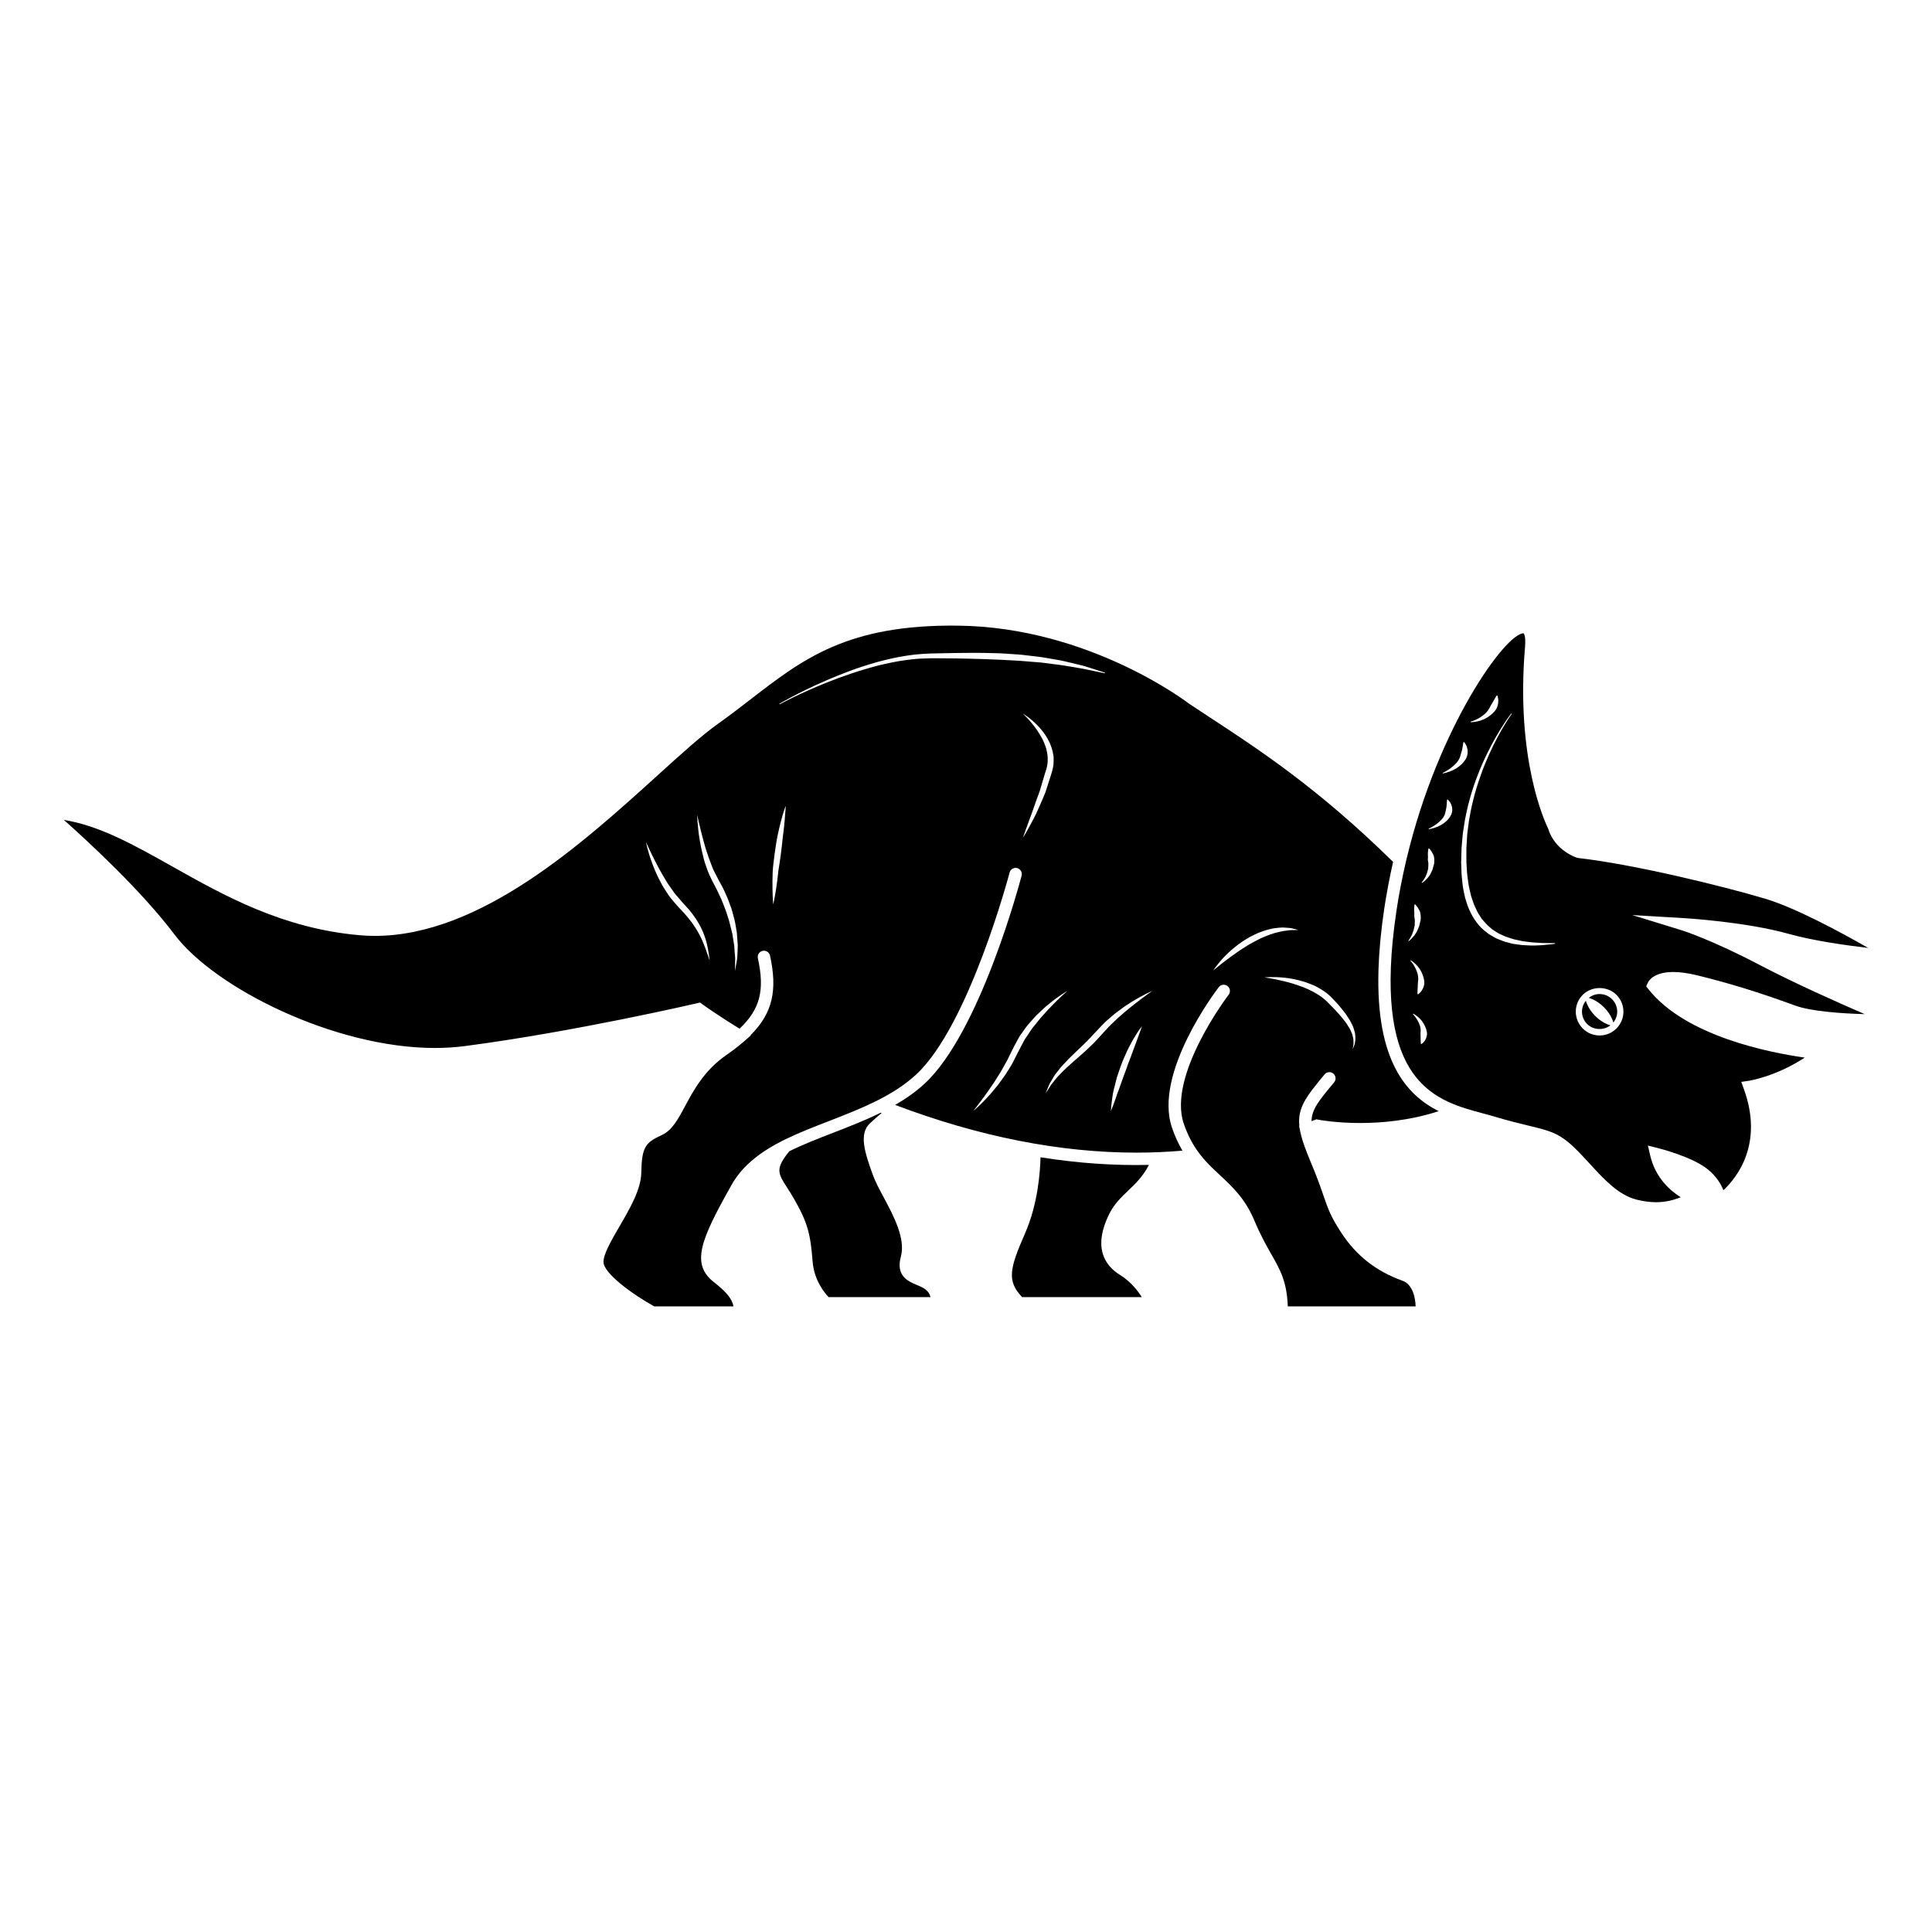 <?xml version="1.0" encoding="UTF-8"?>
<!-- Uploaded to: SVG Repo, www.svgrepo.com, Generator: SVG Repo Mixer Tools -->
<svg fill="#000000" width="800px" height="800px" version="1.1" viewBox="144 144 512 512" xmlns="http://www.w3.org/2000/svg">
 <g>
  <path d="m374.56 441.67c-2.941 2.754-1.523 7.477 0.812 13.844 0.625 1.703 1.676 3.672 2.801 5.769 2.613 4.883 5.871 10.965 4.566 15.734-1.402 5.141 1.961 6.555 4.18 7.488 1.797 0.754 3.195 1.352 3.672 3.238h-27.004c-1.062-1.102-3.848-4.449-4.238-9.457-0.562-7.234-1.293-10.312-5.023-16.746-0.59-1.031-1.168-1.941-1.703-2.766-2.508-3.906-3.211-5.027 0.555-9.684 3.586-1.785 7.562-3.324 11.629-4.902 4.223-1.633 8.504-3.293 12.574-5.305 0.082 0.031 0.168 0.059 0.246 0.09-0.961 0.809-2.086 1.773-3.066 2.695z"/>
  <path d="m443.01 459.5c-1.824 1.734-3.707 3.523-4.992 6.102-4.594 9.199-1.012 13.926 2.801 16.27 2.762 1.703 4.66 4.109 5.777 5.875h-31.73c-4.062-4.316-3.356-7.453 0.812-16.965 3.391-7.754 3.984-16.305 4.07-20.094 9.805 1.566 19.398 2.231 28.73 2.023-1.543 3.012-3.527 4.934-5.469 6.789z"/>
  <path d="m566.75 413.25c-0.961-0.961-1.742-2.125-2.168-3.168-0.141-0.316-0.242-0.598-0.316-0.867-0.656 0.828-1.023 1.809-1.023 2.871 0 1.25 0.5 2.418 1.367 3.293 1.633 1.633 4.363 1.734 6.168 0.352-0.266-0.082-0.555-0.168-0.867-0.316-1.031-0.41-2.191-1.191-3.16-2.164z"/>
  <path d="m567.9 407.43c-1.055 0-2.039 0.371-2.863 1.012 0.266 0.082 0.555 0.176 0.867 0.316 1.039 0.422 2.191 1.199 3.168 2.176 0.969 0.973 1.758 2.125 2.172 3.16 0.141 0.316 0.242 0.598 0.316 0.875 0.648-0.828 1.02-1.82 1.02-2.871 0-1.238-0.492-2.418-1.367-3.293-0.883-0.895-2.059-1.375-3.312-1.375z"/>
  <path d="m587.44 401.59c1.789 0 3.894 0.297 6.231 0.855 8.473 2.062 16.723 4.609 25.98 8.012 4.277 1.582 12.383 2.125 18.516 2.301-7.41-3.211-18.816-8.305-27.539-12.879-13.145-6.906-20.898-9.336-20.984-9.352l-13.082-4.027 13.664 0.812c0.676 0.035 16.5 1.008 27.797 4.172 6.402 1.793 14.984 3.019 21.051 3.723-7.336-4.203-19.336-10.676-27.312-13.047-11.656-3.457-34.727-9.09-49.531-10.781l-0.312-0.07c-0.238-0.074-5.894-1.93-7.629-7.684-0.91-1.848-8.656-18.539-6.137-48.219 0.25-2.992-0.379-3.57-0.387-3.578-4.75-0.004-22.57 24.602-30.949 59.531l-0.211 0.898c-0.508 2.144-0.957 4.277-1.367 6.383-0.039 0.156-0.066 0.316-0.098 0.48-0.395 2.062-0.746 4.09-1.043 6.086v0.012c-0.207 1.359-0.383 2.672-0.543 3.949-0.031 0.266-0.066 0.527-0.098 0.797-0.125 1.078-0.258 2.137-0.352 3.164-0.016 0.152-0.023 0.309-0.051 0.457-3.633 38.078 12.125 42.305 23.832 45.449 1.117 0.297 2.203 0.59 3.211 0.898 3.898 1.152 6.797 1.859 9.133 2.414 5.461 1.32 7.945 1.918 11.992 5.793 1.391 1.352 2.762 2.836 4.086 4.273 3.754 4.102 7.637 8.332 12.453 9.516 1.789 0.441 3.508 0.672 5.113 0.672 2.539 0 4.691-0.57 6.531-1.32-2.812-1.754-6.688-5.141-8.082-11.047l-0.613-2.637 2.613 0.648c0.371 0.102 9.148 2.293 13.301 5.68 2.254 1.828 3.457 3.894 4.098 5.5 3.594-3.367 10.699-12.289 5.422-26.812l-0.684-1.898 2-0.297c0.082-0.012 7.129-1.094 14.816-6.141-9.34-1.32-31.547-5.668-41.398-18.098l-0.613-0.777 0.398-0.91c0.211-0.496 1.547-2.902 6.777-2.902zm-52.152-66.938c0.875-0.434 2-1.098 2.785-2.062 0.418-0.453 0.672-1.012 0.938-1.492 0.16-0.227 0.242-0.484 0.398-0.691 0.156-0.215 0.25-0.441 0.371-0.645 0.258-0.402 0.43-0.781 0.598-1.039 0.16-0.262 0.281-0.418 0.281-0.418l0.168 0.016s0.07 0.176 0.125 0.488c0.039 0.156 0.074 0.352 0.105 0.578 0.031 0.227 0 0.473-0.02 0.75-0.02 0.277-0.051 0.578-0.156 0.883-0.105 0.309-0.195 0.645-0.402 0.934-0.207 0.289-0.383 0.609-0.676 0.848-0.262 0.262-0.523 0.523-0.82 0.734-1.148 0.938-2.492 1.465-3.516 1.652-1.02 0.211-1.715 0.195-1.715 0.195l-0.02-0.168c0 0.02 0.66-0.129 1.555-0.562zm-7.461 13.336c0.852-0.57 1.949-1.395 2.641-2.465 0.137-0.277 0.336-0.523 0.414-0.82 0.098-0.281 0.207-0.539 0.242-0.816 0.105-0.258 0.156-0.516 0.223-0.766 0.09-0.242 0.141-0.484 0.176-0.719 0.023-0.23 0.105-0.457 0.125-0.66 0.016-0.207 0.047-0.387 0.074-0.543 0.047-0.312 0.102-0.508 0.102-0.508l0.156-0.051s0.133 0.141 0.309 0.422c0.207 0.289 0.441 0.711 0.551 1.301 0.031 0.141 0.066 0.297 0.102 0.453-0.004 0.16-0.004 0.332-0.004 0.5 0.02 0.352-0.035 0.727-0.16 1.078-0.109 0.367-0.301 0.715-0.527 1.043-0.203 0.344-0.492 0.613-0.734 0.91-1.082 1.117-2.402 1.809-3.426 2.152-1.012 0.359-1.723 0.469-1.723 0.469l-0.047-0.156c-0.008 0.008 0.637-0.266 1.508-0.824zm-10.488 45.418-0.117-0.117s0.434-0.492 0.832-1.367c0.125-0.207 0.203-0.453 0.297-0.707 0.086-0.258 0.223-0.504 0.289-0.789 0.066-0.281 0.125-0.57 0.191-0.871 0.098-0.281 0.098-0.59 0.098-0.898 0-0.301 0.004-0.594 0.012-0.887-0.035-0.293-0.105-0.578-0.137-0.852-0.016-0.277-0.02-0.539 0-0.801 0.047-0.258-0.047-0.5-0.031-0.727-0.066-0.922 0.098-1.684 0.098-1.684l0.145-0.066s0.523 0.48 1.031 1.43c0.109 0.238 0.297 0.484 0.328 0.789 0.07 0.301 0.109 0.613 0.137 0.953-0.004 0.332 0.035 0.68-0.039 1.023s-0.156 0.691-0.242 1.039c-0.074 0.344-0.145 0.68-0.309 0.992-0.137 0.316-0.273 0.621-0.398 0.922-0.137 0.297-0.328 0.551-0.488 0.797-0.168 0.242-0.312 0.469-0.492 0.648-0.328 0.383-0.625 0.691-0.855 0.883-0.219 0.203-0.348 0.289-0.348 0.289zm0.543 5.094s0.551 0.316 1.254 0.988c0.711 0.656 1.516 1.734 1.949 3.047 0.121 0.316 0.195 0.656 0.273 0.992 0.105 0.336 0.09 0.684 0.105 1.012 0 0.332-0.105 0.641-0.188 0.926-0.07 0.309-0.215 0.551-0.336 0.766-0.242 0.465-0.551 0.777-0.781 0.984-0.223 0.207-0.367 0.297-0.367 0.297l-0.145-0.082s-0.02-0.188-0.004-0.473c-0.016-0.297 0.051-0.672 0.051-1.113 0-0.215 0.047-0.441 0.031-0.68-0.02-0.242 0.051-0.48 0.035-0.73 0.047-0.5 0.141-1.047 0.055-1.602-0.117-1.133-0.656-2.207-1.117-2.992-0.48-0.781-0.91-1.219-0.91-1.219zm4.156 20.289c-0.051 0.266-0.172 0.504-0.289 0.719-0.211 0.422-0.488 0.73-0.711 0.918-0.207 0.176-0.336 0.266-0.336 0.266l-0.152-0.07s-0.035-0.168-0.039-0.441c-0.031-0.258-0.004-0.609-0.035-1.004-0.012-0.195 0.012-0.402-0.016-0.609-0.031-0.215 0.02-0.422-0.012-0.648 0.023-0.441 0.102-0.938-0.004-1.426-0.141-1.004-0.684-1.949-1.133-2.644-0.453-0.691-0.867-1.074-0.867-1.074l0.102-0.137s0.52 0.258 1.199 0.828c0.684 0.539 1.492 1.465 1.961 2.644 0.25 0.578 0.441 1.211 0.465 1.82 0.023 0.297-0.066 0.582-0.133 0.859zm2.035-45.961c-0.09 0.328-0.176 0.656-0.273 0.988-0.102 0.316-0.133 0.648-0.309 0.941-0.141 0.297-0.289 0.586-0.418 0.863-0.109 0.289-0.328 0.516-0.488 0.734-0.176 0.215-0.316 0.438-0.508 0.598-0.664 0.699-1.215 1.023-1.219 1.023l-0.105-0.125s0.441-0.441 0.867-1.246c0.133-0.18 0.203-0.422 0.309-0.648 0.074-0.246 0.238-0.457 0.289-0.734 0.066-0.258 0.137-0.527 0.207-0.801 0.102-0.262 0.055-0.57 0.09-0.848 0.012-0.277 0.016-0.559 0.02-0.832-0.066-0.277-0.098-0.543-0.137-0.801-0.012-0.262-0.004-0.52 0.035-0.762 0.012-0.242-0.047-0.473-0.035-0.699-0.02-0.875 0.16-1.598 0.16-1.598l0.152-0.059s0.508 0.465 0.969 1.371c0.109 0.227 0.258 0.469 0.316 0.746 0.07 0.289 0.102 0.594 0.109 0.91 0 0.324 0 0.652-0.031 0.977zm4.695-13.449c-0.102 0.367-0.266 0.711-0.48 1.039-0.191 0.332-0.465 0.605-0.695 0.902-1.055 1.066-2.316 1.707-3.293 2.012-0.973 0.324-1.641 0.418-1.641 0.418l-0.051-0.152s0.613-0.258 1.445-0.785c0.812-0.523 1.859-1.316 2.504-2.312 0.121-0.262 0.301-0.5 0.352-0.777 0.07-0.262 0.168-0.504 0.188-0.754 0.074-0.23 0.109-0.469 0.156-0.707 0.055-0.227 0.086-0.457 0.102-0.68 0.004-0.223 0.074-0.441 0.059-0.629 0-0.195 0.016-0.367 0.023-0.523 0.02-0.301 0.051-0.5 0.051-0.5l0.16-0.066s0.133 0.121 0.332 0.367c0.117 0.121 0.23 0.277 0.363 0.469 0.133 0.191 0.211 0.434 0.312 0.699 0.117 0.277 0.191 0.578 0.191 0.918 0.043 0.34 0.023 0.699-0.078 1.062zm23.898 35.105c-1.098 0.047-2.445 0.156-4 0.035-0.766-0.012-1.602-0.074-2.465-0.223-0.438-0.059-0.887-0.121-1.34-0.191-0.453-0.117-0.906-0.238-1.379-0.359-0.945-0.195-1.875-0.656-2.863-1.031-0.484-0.227-0.938-0.523-1.414-0.797l-0.719-0.422-0.66-0.527c-1.848-1.355-3.316-3.375-4.324-5.602-0.57-1.102-0.867-2.309-1.25-3.5-0.258-1.219-0.551-2.453-0.676-3.707-0.133-1.254-0.293-2.508-0.293-3.789l-0.066-1.914 0.059-1.879 0.055-1.895 0.16-1.891 0.168-1.891 0.289-1.855c0.156-1.238 0.395-2.449 0.664-3.641 0.23-1.199 0.535-2.363 0.852-3.508 0.613-2.289 1.352-4.457 2.141-6.481 0.77-2.019 1.613-3.898 2.438-5.594 3.309-6.805 6.469-10.762 6.469-10.762l0.137 0.102s-0.746 0.996-1.883 2.875c-1.145 1.867-2.672 4.606-4.203 8.031-0.754 1.703-1.543 3.594-2.231 5.613-0.711 2.019-1.402 4.18-1.941 6.453-0.293 1.133-0.562 2.289-0.754 3.473-0.242 1.18-0.441 2.367-0.57 3.594l-0.23 1.824-0.117 1.848-0.109 1.855-0.004 1.863 0.004 1.875 0.109 1.844c0.047 1.223 0.227 2.43 0.395 3.629 0.145 1.199 0.484 2.348 0.734 3.492 0.383 1.102 0.68 2.227 1.211 3.215 0.402 1.059 1.047 1.949 1.613 2.848 0.699 0.805 1.352 1.621 2.152 2.246l0.57 0.504 0.625 0.414c0.43 0.258 0.82 0.559 1.254 0.77 0.887 0.387 1.715 0.848 2.602 1.074 0.434 0.137 0.863 0.277 1.281 0.406 0.422 0.098 0.848 0.188 1.25 0.281 0.816 0.207 1.605 0.324 2.363 0.398 1.492 0.223 2.82 0.227 3.898 0.316 1.098 0.051 1.965 0.012 2.543 0.031 0.586 0.012 0.902 0.016 0.902 0.016l0.016 0.16c-0.016 0.004-1.254 0.191-3.461 0.371zm19.707 22.078c-1.188 1.188-2.777 1.848-4.469 1.848-1.684 0-3.258-0.66-4.457-1.848-1.184-1.199-1.848-2.785-1.848-4.469s0.664-3.266 1.848-4.457c2.387-2.383 6.543-2.394 8.922 0 1.188 1.188 1.855 2.777 1.855 4.457 0 1.684-0.66 3.281-1.852 4.469z"/>
  <path d="m515.63 483.39c-6.934-2.488-12.234-6.641-16.191-12.723-0.348-0.539-0.672-1.031-0.957-1.508-2.019-3.305-2.684-5.223-3.699-8.176-0.562-1.633-1.23-3.562-2.293-6.246-0.359-0.906-0.754-1.891-1.215-2.973-0.301-0.711-0.562-1.359-0.805-1.98-0.023-0.082-0.059-0.145-0.086-0.215-0.969-2.481-1.547-4.301-1.844-5.863l-0.273-1.375 0.07-0.02c-0.473-4.727 1.754-7.656 6.691-13.586 0.578-0.699 1.605-0.797 2.316-0.215 0.695 0.59 0.789 1.621 0.211 2.324-4.016 4.82-5.934 7.133-5.992 10.273 0.281-0.102 0.555-0.195 0.832-0.297l0.453-0.188 0.473 0.102c0.047 0.012 4.57 0.887 11.184 0.887 5.316 0 12.93-0.578 20.766-3.141-8.66-4.359-16.637-13.441-15.965-37.258 0-0.086 0.004-0.172 0.004-0.258 0.074-2.289 0.223-4.711 0.453-7.269 0.035-0.289 0.059-0.578 0.086-0.863 0.105-0.977 0.211-1.965 0.328-2.984 0.039-0.359 0.086-0.715 0.121-1.078 0.172-1.309 0.348-2.641 0.551-4.019 0.281-1.91 0.621-3.805 0.969-5.688 0.039-0.238 0.086-0.469 0.125-0.699 0.387-2 0.797-3.988 1.238-5.941-19.699-19.402-35.625-29.824-48.441-38.219-1.93-1.258-3.793-2.481-5.586-3.68-0.359-0.273-26.453-20.32-61.258-20.711-29.227-0.363-41.082 8.805-54.836 19.418-2.801 2.16-5.691 4.398-8.812 6.613-4.316 3.066-9.742 7.984-16.02 13.68-19.793 17.938-46.898 42.508-74.891 42.508h-0.012c-1.344 0-2.699-0.059-4.027-0.18-20.414-1.785-35.918-10.496-49.594-18.191-10.238-5.754-19.277-10.832-28.773-12.359 6.695 5.961 20.605 18.812 29.332 30.391 10.695 14.184 42.473 30.043 68.965 30.043 2.75 0 5.438-0.168 7.981-0.504 28.938-3.789 61.258-11.285 61.586-11.367l0.734-0.168 0.609 0.453c0.035 0.031 3.637 2.656 9.855 6.473 5.547-5.246 6.672-10.344 4.852-18.656-0.195-0.891 0.363-1.762 1.25-1.965s1.77 0.367 1.965 1.258c2.012 9.176 0.715 15.234-5.168 21.109l0.07 0.051-1.684 1.484c-0.105 0.09-0.227 0.176-0.332 0.277-0.398 0.344-0.812 0.691-1.238 1.031-0.316 0.258-0.637 0.504-0.961 0.754-0.195 0.145-0.402 0.309-0.609 0.465-0.551 0.402-1.113 0.805-1.715 1.23-5.773 3.996-8.59 9.25-10.863 13.473-1.84 3.457-3.445 6.422-6.125 7.656-4.402 2.023-5.356 3.117-5.492 10.066-0.086 4.367-2.977 9.355-5.777 14.172-2.082 3.582-4.238 7.281-4.238 9.395 0 3.043 7.75 8.641 13.457 11.801h20.988c-0.195-1.062-0.711-2.176-1.969-3.551-0.75-0.828-1.777-1.754-3.164-2.836-6.266-4.871-3.547-11.285 4.648-25.84 0.316-0.559 0.645-1.094 0.992-1.602 0.711-1.031 1.477-1.98 2.324-2.883 0-0.012 0.012-0.012 0.012-0.012 0.539-0.578 1.125-1.125 1.715-1.641 5.41-4.801 12.891-7.715 20.695-10.727 2.152-0.836 4.332-1.691 6.504-2.59 0.086-0.031 0.16-0.07 0.242-0.102 0.961-0.402 1.918-0.816 2.867-1.238 0.289-0.125 0.562-0.266 0.852-0.402 0.734-0.344 1.477-0.691 2.207-1.043 3.836-1.918 7.43-4.152 10.484-6.977 14.02-12.969 24.668-53.137 24.773-53.535 0.227-0.887 1.129-1.41 2.004-1.18s1.406 1.133 1.176 2.012c-0.441 1.688-10.992 41.508-25.715 55.125-2.371 2.188-5.008 4.016-7.793 5.629 22.156 8.395 43.664 12.645 63.969 12.645 4.098 0 8.168-0.188 12.16-0.527-1.012-1.723-1.949-3.699-2.762-6.07-4.961-14.453 11.68-36.34 12.398-37.262 0.551-0.715 1.582-0.852 2.309-0.297 0.719 0.551 0.852 1.582 0.309 2.301-0.172 0.215-16.281 21.402-11.895 34.195 1.113 3.231 2.465 5.648 3.953 7.656 0.387 0.523 0.777 1.012 1.164 1.477 0.047 0.059 0.09 0.105 0.133 0.156 1.367 1.578 2.805 2.922 4.301 4.316 3.293 3.059 6.691 6.207 9.133 12.004 1.652 3.945 3.168 6.594 4.5 8.953 2.379 4.16 4.137 7.269 4.379 13.844h33.883c-0.086-2.113-0.66-5.793-3.531-6.824zm-184.07-86.309c-0.301-0.941-0.781-2.273-1.43-3.797-0.363-0.746-0.719-1.57-1.215-2.371-0.438-0.84-1.043-1.633-1.605-2.488-0.625-0.816-1.281-1.605-2.004-2.438l-1.148-1.223-0.555-0.59-0.578-0.656c-0.746-0.898-1.559-1.754-2.137-2.734-0.641-0.941-1.25-1.883-1.723-2.84-0.516-0.945-0.992-1.867-1.367-2.781-0.387-0.902-0.762-1.75-1.027-2.562-0.609-1.598-0.961-2.973-1.234-3.93-0.25-0.961-0.348-1.523-0.348-1.523s0.238 0.516 0.648 1.41c0.402 0.902 1.031 2.172 1.789 3.668 0.363 0.762 0.828 1.551 1.27 2.398 0.434 0.855 0.984 1.707 1.516 2.602 0.504 0.918 1.152 1.762 1.773 2.656 0.57 0.934 1.34 1.715 2.047 2.535l0.523 0.629 0.586 0.645 1.133 1.238c0.734 0.836 1.406 1.797 2.023 2.684 0.57 0.934 1.129 1.828 1.516 2.75 0.453 0.887 0.727 1.793 1.004 2.609 0.5 1.656 0.699 3.078 0.855 4.051 0.137 0.984 0.188 1.547 0.188 1.547 0-0.008-0.195-0.551-0.5-1.488zm7.84 0.262c-0.012 0.828-0.215 1.535-0.289 2.133-0.195 1.168-0.328 1.824-0.328 1.824s0.004-0.676 0.016-1.859c-0.02-0.586 0.09-1.293-0.016-2.106-0.074-0.816-0.152-1.723-0.203-2.715-0.145-0.984-0.316-2.051-0.504-3.18-0.297-1.094-0.539-2.277-0.875-3.461-0.387-1.176-0.73-2.418-1.223-3.617-0.238-0.598-0.457-1.215-0.715-1.82l-0.828-1.785c-0.516-1.199-1.246-2.379-1.797-3.562-0.613-1.23-1.16-2.457-1.535-3.691-0.469-1.199-0.719-2.418-0.996-3.559-0.293-1.133-0.449-2.227-0.656-3.223-0.352-2-0.484-3.691-0.594-4.867-0.086-1.184-0.09-1.859-0.09-1.859s0.145 0.66 0.406 1.812c0.246 1.152 0.68 2.777 1.176 4.719 0.289 0.961 0.523 2.019 0.91 3.102 0.359 1.082 0.73 2.238 1.199 3.375 0.238 0.57 0.422 1.176 0.711 1.734 0.289 0.559 0.57 1.125 0.867 1.688 0.59 1.215 1.305 2.316 1.875 3.582l0.848 1.895c0.262 0.629 0.48 1.273 0.715 1.906 0.523 1.25 0.777 2.559 1.137 3.789 0.316 1.246 0.457 2.492 0.664 3.641 0.086 1.176 0.16 2.281 0.238 3.305-0.016 1.039-0.07 1.977-0.113 2.801zm12.762-38.668c-0.055 0.719-0.137 1.754-0.238 2.992-0.105 1.238-0.266 2.672-0.473 4.191-0.105 0.754-0.145 1.562-0.258 2.359-0.102 0.801-0.195 1.617-0.297 2.43-0.117 0.812-0.238 1.629-0.352 2.43-0.102 0.801-0.289 1.578-0.336 2.344-0.16 1.523-0.348 2.949-0.539 4.168-0.172 1.23-0.398 2.246-0.52 2.961-0.137 0.711-0.238 1.129-0.238 1.129s-0.051-0.418-0.086-1.137c-0.023-0.727-0.105-1.758-0.105-3.008-0.02-1.246-0.012-2.695 0.039-4.258 0.051-1.562 0.316-3.188 0.504-4.84 0.246-1.633 0.453-3.281 0.762-4.797 0.316-1.523 0.656-2.938 0.969-4.141 0.621-2.402 1.23-3.961 1.23-3.961 0-0.004 0 0.414-0.062 1.137zm56.859-39.84c-2.602-0.098-5.273-0.23-8.004-0.273-2.731-0.066-5.512-0.105-8.293-0.109-1.395-0.012-2.777-0.016-4.133 0.066-1.367 0.016-2.727 0.191-4.07 0.348-2.691 0.332-5.309 0.902-7.828 1.508-2.508 0.66-4.914 1.379-7.176 2.144-2.254 0.754-4.367 1.543-6.301 2.316-7.734 3.102-12.605 5.812-12.605 5.812l-0.082-0.141c0-0.004 4.793-2.863 12.465-6.203 1.918-0.832 4.019-1.684 6.266-2.519 2.246-0.836 4.664-1.605 7.184-2.332 2.539-0.672 5.18-1.305 7.914-1.707 2.719-0.438 5.594-0.578 8.352-0.605 2.781-0.074 5.562-0.109 8.309-0.125 2.746-0.039 5.453 0.059 8.07 0.117 2.621 0.207 5.152 0.258 7.535 0.609 1.195 0.145 2.359 0.281 3.477 0.418 1.117 0.195 2.191 0.379 3.231 0.555 2.082 0.309 3.941 0.816 5.598 1.203 0.82 0.203 1.602 0.387 2.312 0.562 0.711 0.223 1.355 0.422 1.934 0.609 2.328 0.746 3.652 1.176 3.652 1.176l-0.051 0.156s-1.359-0.277-3.738-0.777c-1.188-0.262-2.629-0.551-4.301-0.812-1.668-0.293-3.543-0.609-5.602-0.84-1.027-0.133-2.102-0.266-3.211-0.414-1.117-0.09-2.266-0.188-3.449-0.277-2.352-0.223-4.863-0.32-7.453-0.465zm12.266 23.664c-0.281-0.973-0.66-1.895-1.094-2.75-0.453-0.836-0.922-1.621-1.406-2.312-0.977-1.379-1.906-2.481-2.606-3.203-0.691-0.73-1.113-1.129-1.113-1.129s0.508 0.281 1.324 0.891c0.801 0.625 1.961 1.527 3.129 2.856 0.59 0.656 1.18 1.422 1.727 2.293 0.539 0.871 1.055 1.844 1.41 2.934 0.152 0.555 0.359 1.102 0.422 1.699l0.145 0.891 0.004 0.918c0.031 1.188-0.301 2.539-0.641 3.582-0.344 1.094-0.699 2.191-1.043 3.269-0.176 0.539-0.344 1.074-0.523 1.598-0.211 0.523-0.43 1.031-0.641 1.543-0.887 2-1.656 3.898-2.481 5.43-0.801 1.535-1.516 2.797-2.004 3.672-0.52 0.875-0.832 1.359-0.832 1.359s0.18-0.551 0.539-1.496c0.363-0.938 0.805-2.316 1.426-3.926 0.629-1.605 1.215-3.508 1.977-5.508 0.18-0.492 0.363-1.008 0.551-1.523 0.156-0.535 0.316-1.066 0.473-1.617 0.324-1.078 0.66-2.188 0.984-3.285 0.145-0.523 0.422-1.164 0.453-1.578 0.086-0.523 0.207-1.031 0.18-1.559 0.07-1.031-0.125-2.066-0.359-3.047zm-3.231 73.395c-0.785 0.887-1.352 1.969-2.074 2.953-0.371 0.492-0.664 1.043-0.938 1.594l-0.855 1.633c-0.613 1.152-1.152 2.281-1.734 3.414-0.59 1.125-1.328 2.188-1.961 3.231-0.68 1.004-1.391 1.93-2.039 2.828-0.695 0.867-1.371 1.664-1.996 2.402-1.285 1.445-2.438 2.559-3.246 3.344-0.828 0.754-1.328 1.168-1.328 1.168s0.395-0.504 1.09-1.387c0.699-0.875 1.621-2.176 2.742-3.707 0.535-0.797 1.117-1.633 1.738-2.539 0.574-0.918 1.184-1.891 1.812-2.883 0.562-1.031 1.176-2.055 1.758-3.16 0.551-1.113 1.094-2.301 1.668-3.394l0.938-1.742c0.301-0.578 0.621-1.152 1.02-1.664 0.766-1.023 1.438-2.117 2.281-2.992 0.82-0.898 1.562-1.82 2.398-2.551 0.816-0.754 1.551-1.508 2.316-2.106 2.973-2.481 5.219-3.738 5.219-3.738s-0.473 0.434-1.301 1.18c-0.402 0.395-0.898 0.855-1.457 1.387-0.562 0.527-1.148 1.188-1.824 1.859-0.684 0.66-1.32 1.477-2.066 2.254-0.762 0.777-1.395 1.73-2.16 2.617zm27.301 3.621c-0.387 1.055-0.848 2.281-1.336 3.594-0.441 1.328-1.055 2.695-1.508 4.109-0.508 1.395-1.055 2.777-1.496 4.102-0.438 1.328-0.969 2.527-1.293 3.602-0.719 2.125-1.336 3.531-1.336 3.531s0.082-1.527 0.414-3.769c0.125-1.145 0.5-2.414 0.836-3.797 0.188-0.691 0.328-1.406 0.598-2.106 0.242-0.711 0.484-1.414 0.73-2.137 0.504-1.438 1.148-2.816 1.719-4.102 0.293-0.648 0.629-1.25 0.934-1.828 0.301-0.578 0.586-1.113 0.891-1.602 1.137-1.969 2.117-3.148 2.117-3.148s-0.492 1.457-1.27 3.551zm2.621-11.922c-0.887 0.621-2.106 1.566-3.566 2.695-0.707 0.59-1.508 1.188-2.297 1.879-0.785 0.711-1.664 1.387-2.469 2.195-0.836 0.777-1.691 1.582-2.481 2.481-0.82 0.898-1.656 1.797-2.488 2.707-0.816 0.918-1.777 1.773-2.66 2.637-0.898 0.848-1.82 1.613-2.676 2.383-0.863 0.766-1.723 1.484-2.481 2.207-0.781 0.699-1.465 1.414-2.102 2.074-0.656 0.641-1.137 1.32-1.613 1.891-0.504 0.559-0.848 1.125-1.113 1.582-0.574 0.906-0.934 1.426-0.934 1.426s0.223-0.57 0.645-1.582c0.207-0.504 0.469-1.125 0.887-1.762 0.398-0.66 0.785-1.445 1.402-2.168 0.57-0.746 1.199-1.578 1.961-2.332 0.719-0.805 1.516-1.594 2.359-2.414 0.836-0.797 1.699-1.621 2.574-2.457 0.84-0.855 1.727-1.652 2.543-2.602 0.852-0.906 1.715-1.797 2.551-2.695 0.836-0.926 1.785-1.691 2.672-2.457 0.871-0.797 1.824-1.426 2.68-2.074 0.855-0.648 1.734-1.16 2.508-1.684 3.188-1.969 5.492-2.922 5.492-2.922 0-0.008-0.516 0.359-1.395 0.992zm28.027-13.832c-0.68 0.402-1.387 0.75-2.031 1.199-0.656 0.418-1.32 0.812-1.926 1.258-1.234 0.832-2.352 1.676-3.32 2.41-0.941 0.746-1.77 1.355-2.297 1.82-0.555 0.457-0.875 0.715-0.875 0.715s0.211-0.352 0.645-0.934c0.434-0.57 1.059-1.391 1.895-2.293 0.852-0.902 1.875-1.914 3.094-2.883 0.605-0.488 1.234-0.984 1.918-1.438 0.664-0.473 1.395-0.867 2.109-1.305 0.727-0.395 1.496-0.73 2.238-1.082 0.77-0.297 1.531-0.578 2.289-0.797 0.77-0.18 1.496-0.398 2.223-0.469 0.727-0.074 1.391-0.172 2.019-0.168 0.637 0.023 1.199 0.074 1.707 0.117 0.504 0.035 0.934 0.191 1.285 0.25 0.707 0.172 1.094 0.293 1.094 0.293s-0.422 0.02-1.129 0.031c-0.352 0.016-0.777-0.031-1.266 0.035-0.484 0.074-1.027 0.156-1.617 0.223-0.574 0.09-1.199 0.281-1.855 0.418-0.648 0.137-1.316 0.441-2.019 0.641-0.691 0.238-1.367 0.594-2.09 0.867-0.691 0.371-1.406 0.703-2.09 1.09zm8.285 10.27c-1.527-0.359-2.832-0.641-3.738-0.781-0.926-0.145-1.445-0.23-1.445-0.23s2.133-0.246 5.356 0.086c1.602 0.172 3.465 0.52 5.414 1.152 0.969 0.332 1.961 0.707 2.934 1.184 0.961 0.504 1.914 1.094 2.812 1.773 0.867 0.711 1.672 1.527 2.348 2.293 0.73 0.73 1.379 1.566 2.012 2.363 0.676 0.766 1.16 1.652 1.691 2.418 0.43 0.848 0.91 1.602 1.113 2.43 0.105 0.402 0.262 0.777 0.316 1.152 0.031 0.383 0.059 0.746 0.09 1.094 0.047 0.672-0.137 1.258-0.176 1.723-0.336 0.898-0.551 1.375-0.551 1.375s0.09-0.523 0.238-1.438c-0.047-0.453 0.031-1.004-0.117-1.613-0.082-0.297-0.16-0.609-0.246-0.945-0.105-0.324-0.293-0.66-0.43-1.004-0.141-0.344-0.336-0.691-0.578-1.031-0.23-0.344-0.434-0.719-0.684-1.062-0.574-0.699-1.109-1.465-1.773-2.168-0.629-0.73-1.324-1.457-2.062-2.211-0.73-0.785-1.426-1.457-2.207-2.086-0.785-0.609-1.637-1.16-2.523-1.641-0.898-0.465-1.789-0.898-2.691-1.238-0.906-0.344-1.789-0.648-2.644-0.918-0.875-0.258-1.68-0.492-2.457-0.676z"/>
 </g>
</svg>